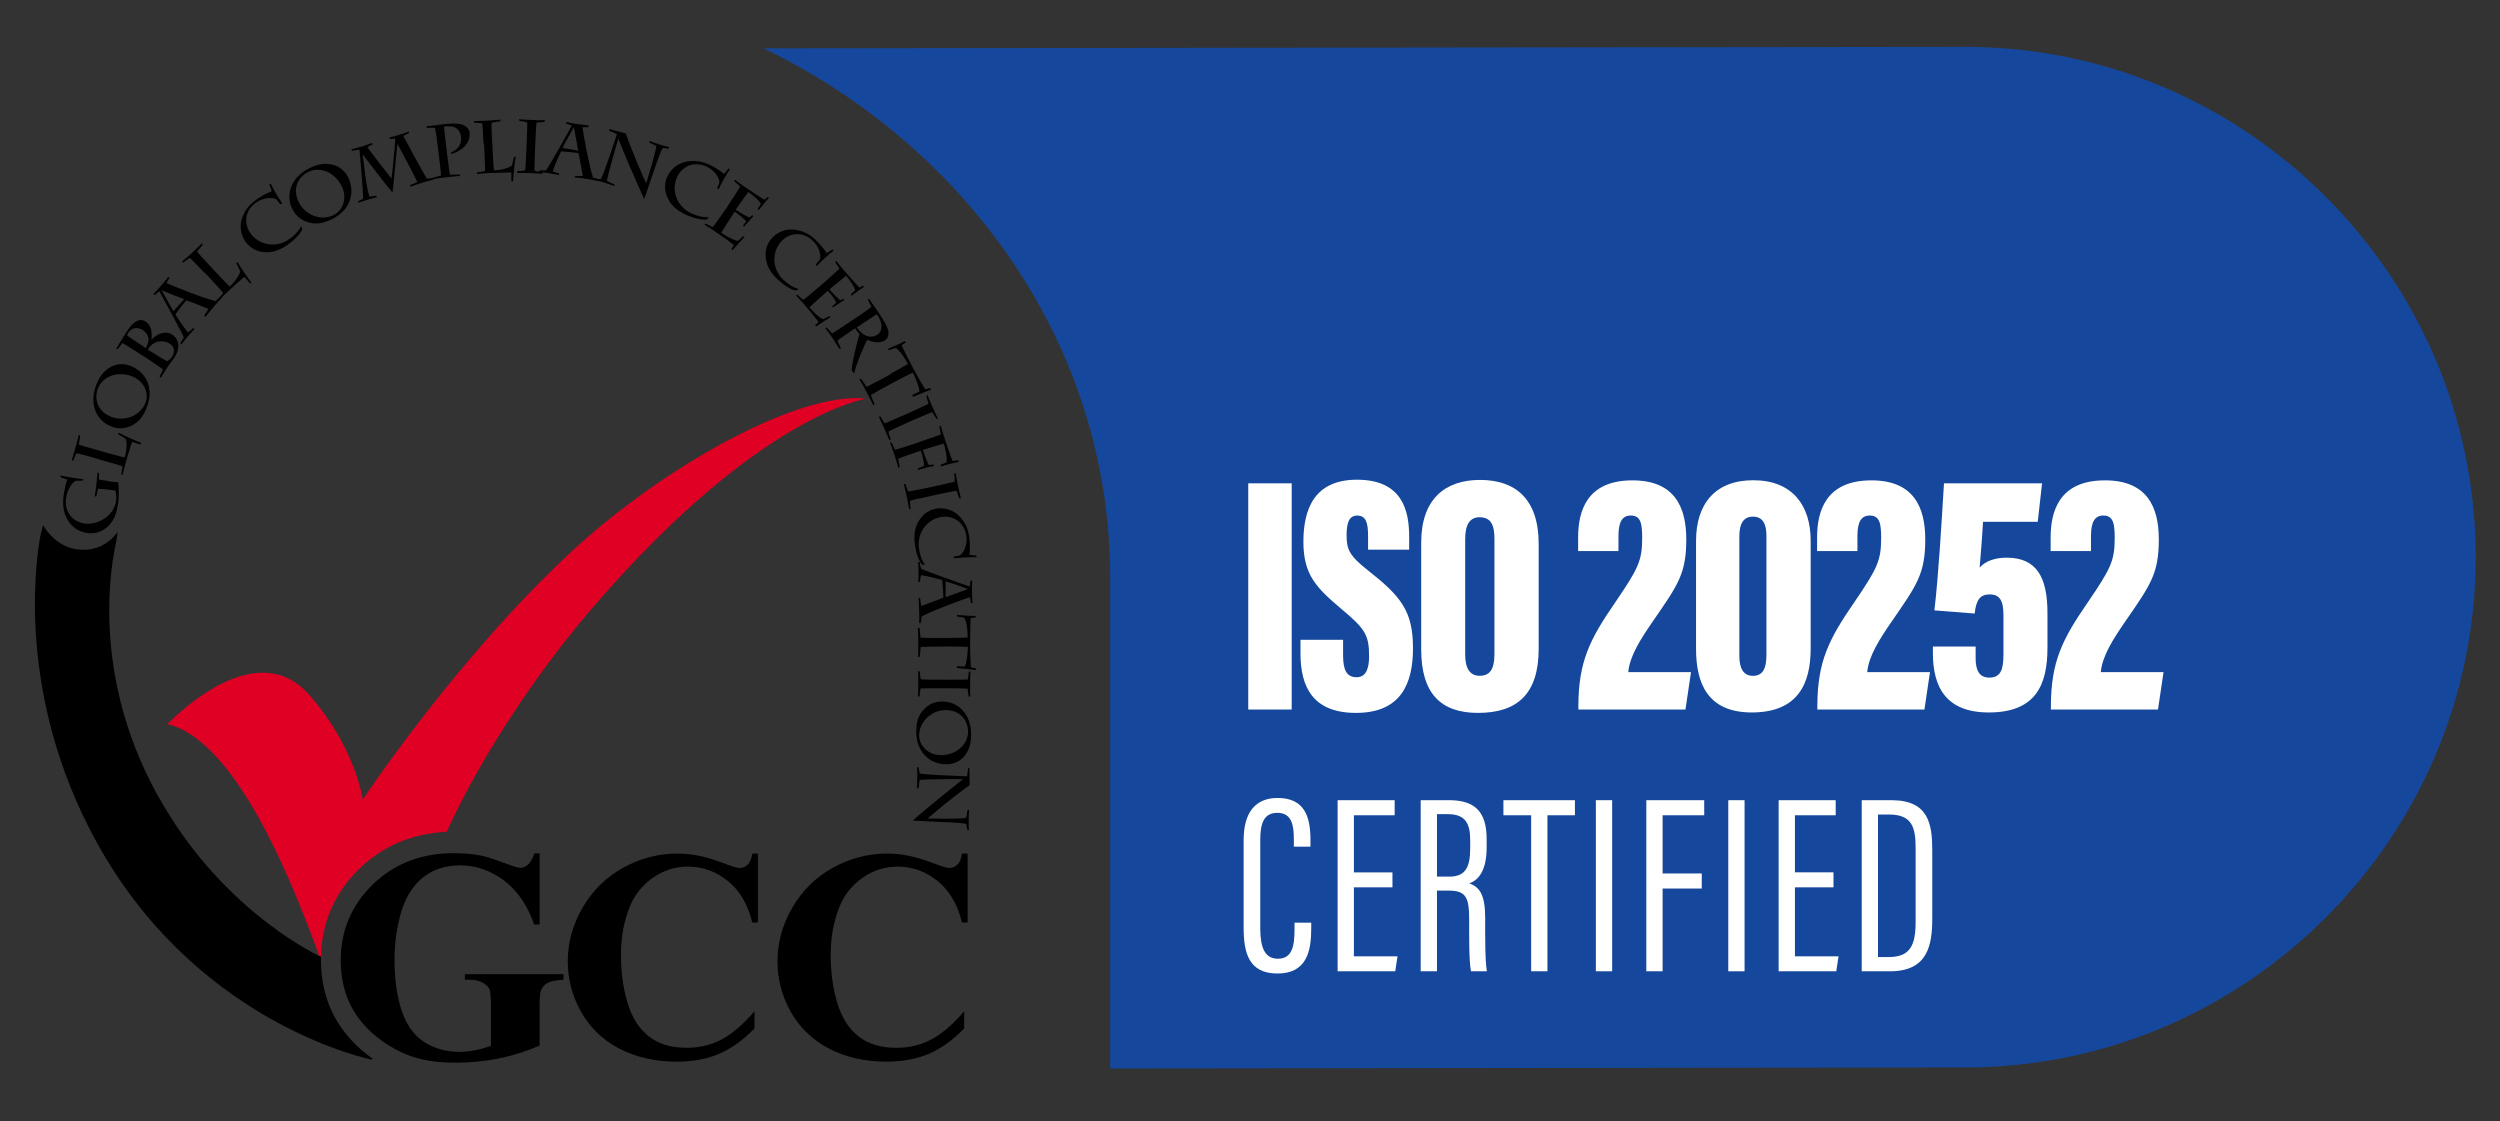 <?xml version="1.0" encoding="utf-8"?>
<!-- Generator: Adobe Illustrator 27.9.0, SVG Export Plug-In . SVG Version: 6.00 Build 0)  -->
<svg version="1.1" id="Layer_1" xmlns="http://www.w3.org/2000/svg" xmlns:xlink="http://www.w3.org/1999/xlink" x="0px" y="0px"
	 viewBox="0 0 1327.5 595.3" enable-background="new 0 0 1327.5 595.3" xml:space="preserve">
<rect x="0" y="0" width="1327.5" height="595.3" fill="#333333" stroke="none"/>
<path fill="#15489C" d="M1043.629,24.89l-638.091,0.786C514.6,78.662,589.495,184.438,589.495,306.365
	c0,2.203-0.001,6.568-0.001,6.568v254.438l454.135-0.554c149.029,0,270.963-121.934,270.963-270.963v0
	C1314.592,146.823,1192.658,24.89,1043.629,24.89z"/>
<g>
	<g>
		<path d="M58.088,255.624c1.515,0.216,3.571,0.433,4.654,0.433c0.433,2.381,0.433,7.576,0.108,10.281
			c-0.325,2.597-1.082,7.143-3.139,10.281c-3.03,4.762-7.9,7.035-12.879,6.493c-5.628-0.649-9.307-3.896-11.255-7.684
			c-2.056-3.896-2.381-8.009-1.84-12.013c0.433-3.463,1.407-7.468,2.056-8.766c-0.649-0.216-2.814-0.974-3.571-1.19l-0.108-0.974
			c1.515,0.433,8.442,1.623,12.229,1.948l-0.541,0.866c-1.407-0.108-2.814,0-3.68,0c-1.299,0.866-4.329,3.355-5.087,9.848
			c-0.758,6.926,3.788,12.121,10.173,12.879c6.493,0.758,15.368-3.788,16.45-12.338c0.108-1.082,0.216-3.355-0.433-5.195
			c-0.541-0.108-1.948-0.325-3.896-0.541l-2.056-0.216c-1.19-0.108-2.489-0.216-3.247-0.216c-0.216,0.758-0.649,3.247-0.866,4.004
			l-0.866,0.108c0.325-2.056,0.758-5.087,0.866-6.493c0.216-1.948,0.649-5.736,0.649-6.277l0.758,0.325c0,0.325-0.108,2.597,0,3.463
			c0.649,0.216,3.247,0.541,4.437,0.649L58.088,255.624z"/>
		<path d="M49.863,243.07c-2.164-0.649-8.117-2.273-9.307-2.381c-0.433,0.758-1.299,2.922-1.623,3.896l-0.866-0.108
			c0.325-0.974,1.299-4.221,1.948-6.493c0.758-2.597,1.623-6.277,1.84-7.035l0.758,0.433c-0.216,0.974-0.433,3.03-0.758,4.654
			c1.19,0.541,6.602,2.056,9.74,2.922l1.407,0.433c4.978,1.407,12.338,3.463,13.203,3.463c1.299-4.545,1.19-7.9,0.649-9.632
			c-1.082-0.974-2.922-1.948-4.004-2.597l0.108-0.974c3.139,1.732,7.035,3.571,12.013,5.519l-0.433,0.866
			c-0.541-0.108-3.355-1.19-4.437-1.407c-0.325,0.866-2.814,8.983-3.355,11.039c-0.541,1.948-1.407,5.411-1.623,6.493l-0.758-0.325
			c0.108-0.541,0.649-3.355,0.649-4.221c-1.623-0.649-8.983-2.706-12.771-3.788L49.863,243.07z"/>
		<path d="M69.018,226.403c-3.896,1.515-7.035,1.299-10.498-0.216c-7.359-3.03-11.472-11.905-7.251-22.186
			c1.623-3.896,3.571-6.818,7.251-8.983c3.355-2.056,7.576-2.056,11.039-0.649c9.091,3.788,12.121,13.095,8.225,22.294
			C76.378,220.342,73.997,224.347,69.018,226.403z M70.534,199.996c-7.9-3.247-15.801-0.216-18.398,5.952
			c-2.164,5.087-0.974,12.121,6.602,15.26c6.602,2.814,15.368,0.108,18.398-7.035C79.408,208.871,76.486,202.485,70.534,199.996z"/>
		<path d="M74.213,187.875c-2.381-1.623-7.684-4.87-9.091-5.736c-0.974,0.974-1.948,2.273-2.597,3.247l-0.758-0.325
			c0.649-1.082,4.654-7.684,6.061-9.74c4.329-6.493,7.684-5.736,9.307-4.654c0.974,0.649,1.732,1.19,2.597,2.922
			c1.082,2.489,0.866,5.195,0.649,6.602l0.108,0.108c2.706-2.922,7.467-4.978,10.931-2.597c3.788,2.489,4.329,7.359,1.299,12.013
			c-0.325,0.433-1.082,1.515-1.948,2.706c-0.866,1.082-1.732,2.273-2.164,3.03c-0.433,0.758-2.597,4.113-3.247,5.195l-0.649-0.649
			c0.433-0.866,1.515-2.922,1.84-3.788c-2.164-1.732-7.143-4.978-10.065-6.926L74.213,187.875z M77.352,184.845
			c0.649-1.082,1.623-2.922,1.515-4.762c-0.108-1.84-1.19-3.571-2.922-4.762c-2.922-1.84-5.952-1.407-7.792,1.299
			c-0.325,0.541-0.649,1.082-0.649,1.515c0.325,0.325,4.978,3.463,8.009,5.411L77.352,184.845z M80.166,186.684
			c2.922,1.84,8.009,4.978,8.55,5.087c1.082-0.433,2.056-1.515,2.489-2.164c2.056-3.139,1.19-5.628-1.082-7.143
			c-2.164-1.407-5.628-1.732-8.333-0.216c-1.623,0.866-2.922,2.597-3.355,3.463L80.166,186.684z"/>
		<path d="M108.412,167.529c0.866-1.19,1.623-2.381,2.273-3.463c-2.056-0.866-10.498-4.329-11.796-4.545
			c-0.974,1.082-4.978,6.169-5.736,7.467c0.216,0.541,4.654,7.251,6.71,9.524c0.866-0.541,1.84-1.515,2.706-2.273l0.758,0.433
			c-0.866,0.866-3.355,3.68-4.113,4.545c-0.649,0.758-2.381,2.922-2.922,3.68l-0.541-0.649c0.649-0.974,1.299-2.056,1.84-3.03
			c-0.974-2.814-12.229-23.16-12.987-24.567c-0.758,0.541-1.732,1.407-2.489,2.056l-0.649-0.541
			c0.866-0.866,3.139-3.355,3.571-3.896c1.082-1.299,3.68-4.437,4.437-5.303l0.541,0.649c-0.649,0.866-1.19,1.84-1.623,2.706
			c1.623,0.758,7.9,3.247,12.121,4.87c3.139,1.19,9.848,3.788,13.853,4.654c0.974-0.758,1.84-1.515,2.814-2.273l0.758,0.433
			c-0.433,0.325-3.139,3.355-4.545,4.978c-0.758,0.866-3.68,4.437-4.329,5.303L108.412,167.529z M85.902,154.109L85.902,154.109
			c1.84,3.355,5.411,9.957,6.169,11.147l5.736-6.385C95.101,157.897,87.958,155.083,85.902,154.109z"/>
		<path d="M107.655,143.936c-1.515-1.623-5.844-6.169-6.818-7.035c-0.758,0.433-2.706,1.84-3.463,2.489l-0.649-0.541
			c0.758-0.649,3.355-2.922,5.195-4.545c1.948-1.84,4.762-4.545,5.303-5.087l0.433,0.758c-0.649,0.758-2.056,2.381-3.03,3.571
			c0.758,1.082,4.654,5.303,6.818,7.576l0.974,1.082c3.571,3.788,8.874,9.416,9.524,9.957c3.463-3.247,5.195-6.277,5.628-8.009
			c-0.541-1.407-1.515-3.247-2.056-4.329l0.541-0.758c1.84,3.139,4.221,6.71,7.467,11.039l-0.758,0.433
			c-0.433-0.433-2.273-2.814-3.03-3.571c-0.649,0.541-7.143,6.277-8.658,7.792c-1.515,1.407-4.113,3.896-4.87,4.762l-0.433-0.758
			c0.433-0.433,2.273-2.489,2.706-3.247c-1.082-1.407-6.277-7.035-8.983-9.957L107.655,143.936z"/>
		<path d="M148.78,108.438c-0.433-0.649-1.623-2.164-2.056-2.597c-1.623-0.974-6.277-1.299-10.606,1.623
			c-6.061,4.113-6.818,11.039-3.247,16.234c4.437,6.385,13.42,8.225,20.454,3.463c2.489-1.732,5.195-4.113,6.602-7.143l0.541,1.732
			c-0.325,1.19-2.706,4.762-7.9,8.333c-1.19,0.866-4.87,3.139-8.442,3.68c-5.736,0.866-10.822-1.19-13.745-5.411
			c-3.139-4.545-3.139-9.524-1.515-13.42c1.84-4.654,4.654-7.143,8.009-9.524c2.922-1.948,6.385-3.463,7.467-3.896
			c-0.108-0.541-1.19-2.922-1.299-3.463l0.649-0.649c1.948,4.004,4.113,7.576,6.277,10.714L148.78,108.438z"/>
		<path d="M162.741,117.745c-4.004-1.515-6.061-3.788-7.684-7.143c-3.463-7.251-0.541-16.667,9.524-21.428
			c3.896-1.84,7.251-2.706,11.58-1.84c3.896,0.758,7.143,3.571,8.766,6.926c4.221,8.983,0.216,17.965-8.874,22.186
			C172.265,118.286,167.828,119.693,162.741,117.745z M181.572,99.131c-3.68-7.792-11.688-10.822-17.749-7.9
			c-4.978,2.381-8.874,8.333-5.303,15.909c3.139,6.602,11.364,10.498,18.506,7.143C182.33,111.685,184.386,104.975,181.572,99.131z"
			/>
		<path d="M217.611,98.373c0.541-0.216,3.355-1.407,4.004-1.732c-0.541-1.407-9.091-17.532-10.498-20.13h-0.108
			c-0.325,2.597-2.164,23.268-2.597,25.757c-1.84-2.056-14.827-18.831-15.693-20.13h-0.108c0.866,6.169,1.84,17.424,3.571,22.294
			c0.758-0.108,2.922-0.433,3.571-0.541l0.433,0.758c-0.541,0.108-4.978,1.407-5.736,1.623c-0.974,0.325-2.922,0.974-4.221,1.407
			v-0.866c0.649-0.325,1.732-0.866,2.597-1.299c0.108-2.706-1.623-22.727-1.948-26.082c-1.082,0.216-3.463,0.541-3.896,0.649
			l-0.433-0.758c0.541-0.108,3.463-0.974,5.519-1.515c1.623-0.541,4.654-1.515,5.628-1.948l0.108,0.866
			c-1.082,0.433-2.056,1.082-2.706,1.407c2.164,3.139,10.714,14.177,12.771,16.667c0.433-2.489,2.164-20.346,1.948-21.212
			c-0.758,0-2.056,0.216-2.706,0.216l-0.433-0.758c1.19-0.325,3.896-0.974,5.195-1.407c1.19-0.325,4.437-1.407,5.195-1.84
			l0.108,0.866c-0.541,0.216-2.273,1.082-3.03,1.515c2.056,4.004,11.147,20.563,12.554,22.727c0.974-0.108,2.597-0.325,3.355-0.433
			l0.433,0.758c-1.299,0.325-3.68,0.974-5.411,1.515c-1.732,0.541-5.952,1.948-7.035,2.381L217.611,98.373z"/>
		<path d="M237.091,79.217c0.433,3.355,1.515,12.446,1.84,13.528c0.974,0,3.788,0,5.087-0.108l0.325,0.758
			c-1.299,0.108-5.736,0.541-7.576,0.758c-1.948,0.216-5.736,0.758-6.818,0.974l0.108-0.866c0.541-0.108,3.139-0.758,4.113-1.082
			c0-1.732-1.082-10.173-1.515-13.853l-0.216-1.623c-0.108-1.299-1.082-8.442-1.407-9.74c-0.758-0.216-3.355-0.108-4.329,0
			l-0.216-0.866c1.19-0.108,6.926-0.866,8.766-1.082c4.329-0.541,7.576-0.541,9.632,0c3.68,1.082,4.329,3.355,4.437,4.329
			c0.325,2.706-0.541,4.87-1.948,6.602c-2.273,2.922-6.385,4.545-7.792,4.87v-0.974c1.407-0.541,5.952-2.489,5.195-8.442
			c-0.325-2.381-1.732-4.221-3.788-4.978c-1.407-0.433-3.463-0.433-5.195-0.216c0,1.19,0.649,6.71,1.082,10.173L237.091,79.217z"/>
		<path d="M256.68,75.105c-0.108-2.273-0.433-8.442-0.649-9.632c-0.866-0.108-3.247-0.325-4.329-0.325l-0.108-0.866
			c0.974,0,4.437-0.108,6.926-0.216c2.706-0.108,6.493-0.433,7.251-0.541l-0.108,0.866c-0.974,0.108-3.03,0.541-4.654,0.758
			c-0.108,1.299,0.108,7.035,0.325,10.173l0.108,1.407c0.216,5.195,0.649,12.879,0.866,13.745c4.762-0.216,7.9-1.407,9.416-2.489
			c0.541-1.407,0.974-3.463,1.19-4.654l0.974-0.216c-0.649,3.571-1.19,7.792-1.407,13.203l-0.974-0.108c0-0.541,0-3.571,0-4.654
			c-0.866,0-9.416,0.216-11.58,0.325c-1.948,0.108-5.628,0.325-6.71,0.541l0.108-0.866c0.541-0.108,3.355-0.433,4.221-0.758
			c0.108-1.732-0.325-9.416-0.433-13.312L256.68,75.105z"/>
		<path d="M284.169,78.027c-0.216,5.195-0.433,11.796-0.325,12.662c0.974,0.325,3.355,0.649,4.113,0.758l0.216,0.866
			c-0.866-0.108-4.978-0.325-7.467-0.433c-1.407,0-4.978-0.108-6.277-0.108l0.216-0.866c0.649,0,3.355-0.216,4.221-0.433
			c0.216-1.623,0.541-9.091,0.758-12.987l0.108-2.381c0-1.299,0.325-8.766,0.216-10.173c-0.758-0.216-3.355-0.649-4.113-0.758
			l-0.216-0.866c0.758,0.108,4.437,0.325,7.576,0.433c2.056,0.108,5.411,0.108,6.169,0.108l-0.216,0.866
			c-0.758,0-2.814,0.325-4.221,0.433c-0.216,0.758-0.433,5.411-0.649,10.281L284.169,78.027z"/>
		<path d="M305.381,93.395c1.407,0.108,2.814,0.108,4.113,0.108c-0.433-2.164-1.948-11.039-2.381-12.229
			c-1.407-0.216-7.684-0.866-9.199-0.866c-0.325,0.541-3.571,7.684-4.437,10.606c0.974,0.433,2.273,0.758,3.355,1.082v0.866
			c-1.19-0.216-4.762-0.866-5.952-1.082c-1.082-0.108-3.68-0.541-4.654-0.541l0.216-0.866c1.19,0.108,2.381,0,3.463,0
			c1.84-2.273,12.987-22.403,13.745-23.809c-0.866-0.325-2.164-0.758-3.03-0.974l0.108-0.866c1.19,0.216,4.437,0.866,5.087,0.974
			c1.623,0.216,5.628,0.758,6.818,0.866l-0.216,0.866c-1.082,0-2.165,0-3.139,0c0.216,1.84,1.407,8.333,2.273,12.771
			c0.649,3.247,2.056,10.281,3.355,13.961c1.082,0.433,2.273,0.758,3.355,1.082v0.866c-0.433-0.108-4.437-0.866-6.493-1.19
			c-1.19-0.216-5.628-0.758-6.71-0.866L305.381,93.395z M304.732,67.529L304.732,67.529c-1.84,3.355-5.519,9.74-6.061,11.039
			l8.333,1.407C306.572,77.269,305.165,69.802,304.732,67.529z"/>
		<path d="M323.563,68.503c2.164,0.541,5.736,1.623,8.766,2.381c0.433,1.515,5.087,13.528,5.519,14.394
			c0.649,1.407,4.437,10.606,5.303,12.013c1.299-4.221,5.411-17.641,5.303-19.805c-0.758-0.433-2.597-1.299-3.68-1.732l0.108-0.866
			c0.649,0.325,4.762,1.623,5.628,1.948c0.866,0.216,4.004,1.19,4.87,1.299l-0.433,0.758c-0.541-0.108-1.948-0.216-3.03-0.325
			c-0.866,1.299-2.814,6.602-3.247,7.9c-0.649,1.732-5.952,17.641-6.602,19.156c-0.758-1.407-7.576-16.991-8.117-18.29
			c-0.325-0.758-4.87-11.796-5.628-13.636c-0.325,0.758-6.061,20.887-6.061,22.403c0.541,0.325,3.247,1.515,4.004,1.84l-0.108,0.866
			c-0.649-0.325-4.545-1.623-5.628-1.948c-1.082-0.325-4.113-1.19-5.195-1.407l0.325-0.758c1.082,0.216,2.381,0.433,3.355,0.433
			c1.19-1.407,8.225-22.619,8.55-23.918c-0.866-0.433-2.597-1.19-4.004-1.732V68.503z"/>
		<path d="M380.814,99.996c0.325-0.649,0.974-2.489,1.19-3.139c0.108-1.948-2.056-6.169-6.71-8.333
			c-6.602-3.139-12.987-0.325-15.693,5.303c-3.355,7.035-0.325,15.801,7.359,19.372c2.706,1.299,6.169,2.381,9.524,2.056
			l-1.19,1.299c-1.19,0.325-5.519,0-11.255-2.597c-1.299-0.649-5.195-2.597-7.467-5.519c-3.571-4.545-4.437-9.957-2.273-14.61
			c2.381-4.978,6.602-7.468,10.822-8.117c4.978-0.758,8.55,0.325,12.229,2.056c3.139,1.515,6.277,3.788,7.143,4.545
			c0.433-0.325,1.948-2.489,2.273-2.814l0.866,0.216c-2.381,3.68-4.437,7.359-6.061,10.822L380.814,99.996z"/>
		<path d="M386.983,108.546c2.056-3.03,5.519-8.442,6.061-9.524c-0.541-0.541-2.489-2.164-3.139-2.814l0.325-0.758
			c0.758,0.541,1.84,1.407,2.922,2.164c1.082,0.758,2.164,1.515,2.922,2.056c1.082,0.758,8.983,6.061,10.065,6.385
			c0.325-0.325,0.866-0.866,1.299-1.407l0.866,0.433c-0.649,0.541-4.545,5.519-5.411,6.493l-0.541-0.758
			c0.108-0.216,1.19-1.732,1.623-2.381c0-1.407-4.87-5.303-6.602-6.493c-0.433,0.433-4.978,6.818-6.277,8.766l-0.433,0.649
			c2.922,1.948,6.277,3.896,7.359,4.113c0.541-0.433,0.974-0.758,1.299-1.19l0.758,0.433c-0.541,0.541-4.221,4.762-5.087,5.736
			l-0.433-0.649c0.541-0.649,1.082-1.515,1.623-2.164c-0.649-1.19-3.139-3.247-6.061-5.195l-0.433,0.649
			c-1.407,2.056-6.169,9.524-6.71,10.498c3.355,2.273,6.71,4.113,8.874,4.329c1.19-0.974,2.056-1.84,2.706-2.489l0.866,0.325
			c-0.866,0.866-5.087,5.411-6.385,7.035l-0.649-0.649c0.649-0.866,0.974-1.515,1.299-2.056c-0.866-0.866-8.225-5.952-10.39-7.467
			c-1.19-0.758-3.896-2.489-5.195-3.355l0.649-0.541c0.541,0.325,2.706,1.515,3.788,1.84c0.541-0.541,4.762-6.602,7.359-10.281
			L386.983,108.546z"/>
		<path d="M433.195,140.364c0.541-0.541,1.732-1.948,2.164-2.597c0.649-1.84,0-6.385-3.788-9.957
			c-5.195-4.978-12.229-4.329-16.45,0.108c-5.411,5.628-5.303,14.827,0.758,20.563c2.164,2.056,5.087,4.221,8.333,4.978
			l-1.623,0.866c-1.19-0.108-5.195-1.732-9.74-6.061c-1.082-0.974-4.113-4.113-5.303-7.468c-1.948-5.411-1.082-10.822,2.489-14.502
			c3.788-4.004,8.658-4.978,12.77-4.221c4.87,0.866,8.009,3.03,10.822,5.844c2.489,2.381,4.762,5.519,5.303,6.493
			c0.541-0.216,2.597-1.732,3.03-1.948l0.758,0.541c-3.463,2.706-6.493,5.628-9.091,8.333L433.195,140.364z"/>
		<path d="M437.524,150.105c2.706-2.381,7.359-6.602,8.225-7.468c-0.325-0.649-1.732-2.706-2.273-3.463l0.541-0.649
			c0.649,0.758,1.407,1.732,2.273,2.814c0.866,0.974,1.732,2.056,2.273,2.706c0.866,0.974,6.926,8.009,7.9,8.658
			c0.433-0.216,1.082-0.541,1.623-0.974l0.758,0.541c-0.758,0.433-5.736,4.004-6.71,4.762l-0.325-0.866
			c0.216-0.216,1.623-1.299,2.165-1.84c0.433-1.299-3.247-6.277-4.654-7.9c-0.541,0.325-6.385,5.195-8.225,6.71l-0.649,0.541
			c2.273,2.597,4.978,5.303,5.844,5.844c0.541-0.216,1.082-0.541,1.515-0.866l0.649,0.541c-0.649,0.433-5.195,3.463-6.277,4.113
			l-0.216-0.758c0.649-0.541,1.515-1.19,2.056-1.732c-0.325-1.299-2.164-3.896-4.437-6.385l-0.649,0.541
			c-1.84,1.623-8.333,7.359-9.091,8.225c2.597,3.03,5.303,5.628,7.251,6.277c1.299-0.541,2.381-1.19,3.247-1.623l0.758,0.541
			c-1.082,0.541-6.169,3.896-7.792,4.978l-0.433-0.758c0.758-0.758,1.407-1.19,1.84-1.623c-0.649-0.974-6.277-7.792-7.9-9.632
			c-0.866-0.974-3.03-3.355-4.113-4.437l0.758-0.433c0.433,0.433,2.164,2.056,3.138,2.706c0.649-0.325,6.277-5.087,9.524-7.9
			L437.524,150.105z"/>
		<path d="M454.731,168.611c1.19-0.758,7.467-5.087,8.009-5.628c-0.216-0.649-1.515-3.03-1.948-3.788l0.649-0.541l4.87,7.035
			c2.056,3.139,4.762,7.035,5.303,9.848c0.433,2.164,0,4.113-1.84,5.303c-2.056,1.407-6.169,1.19-9.307-0.433
			c-0.541,0.866-5.628,12.013-6.926,17.857l-1.19-1.299c-0.541-3.03,3.68-18.506,4.004-19.589c-0.974-1.19-1.948-2.489-2.273-3.03
			l-0.866,0.541c-2.164,1.407-7.143,4.87-8.55,6.061c0.216,0.649,1.407,3.03,1.84,3.788l-0.649,0.649
			c-0.541-0.866-2.706-4.221-3.68-5.736c-0.866-1.299-3.355-4.762-3.896-5.411l0.758-0.325c0.325,0.433,1.948,2.381,2.814,3.139
			c1.082-0.541,7.467-4.87,10.931-7.143L454.731,168.611z M454.948,173.806c0.758,1.19,1.84,2.489,3.355,3.571
			s4.545,2.381,7.792,0.216c2.056-1.407,3.355-5.087-0.433-10.714c-1.407,0.758-7.359,4.762-9.632,6.277L454.948,173.806z"/>
		<path d="M473.454,198.156c2.597-1.407,7.792-4.329,8.658-4.87c-3.03-5.628-5.303-7.792-6.385-8.442
			c-0.974,0.108-2.381,0.649-3.68,1.082l-0.649-0.649c1.732-0.758,6.493-2.706,9.199-4.221l0.325,0.866
			c-0.433,0.325-1.515,0.974-2.165,1.407c0.216,0.649,3.247,6.818,5.844,11.688c2.706,5.195,6.277,11.147,6.71,11.688
			c0.541-0.108,1.732-0.433,2.489-0.649l0.649,0.866c-0.974,0.216-8.658,3.355-9.74,3.788l-0.216-0.974
			c1.407-0.649,2.922-1.407,3.68-1.84c0.216-1.299-1.623-6.602-3.463-10.065c-0.974,0.433-6.277,3.139-8.766,4.437l-1.623,0.866
			c-3.139,1.623-9.091,4.978-11.905,6.602c0.216,0.758,1.623,4.113,1.948,4.87l-0.649,0.541c-0.433-0.866-2.489-5.087-3.571-7.035
			c-0.866-1.623-3.247-5.844-3.788-6.818l0.866-0.216c0.541,0.758,2.381,3.463,2.922,4.329c2.814-1.407,8.983-4.545,12.013-6.277
			L473.454,198.156z"/>
		<path d="M483.194,223.806c-4.762,2.164-10.822,4.87-11.472,5.411c0.216,0.974,0.974,3.355,1.19,4.113l-0.649,0.541
			c-0.325-0.866-1.948-4.654-2.922-6.926c-0.541-1.19-2.164-4.545-2.706-5.628l0.866-0.216c0.325,0.649,1.732,2.922,2.273,3.68
			c1.623-0.541,8.333-3.571,11.905-5.087l2.164-0.974c1.19-0.541,8.009-3.68,9.199-4.329c-0.216-0.758-0.974-3.355-1.19-4.113
			l0.649-0.541c0.216,0.758,1.623,4.113,2.922,7.035c0.866,1.84,2.273,4.978,2.706,5.519l-0.866,0.108
			c-0.433-0.649-1.515-2.381-2.273-3.571c-0.758,0.216-5.087,2.056-9.524,4.004L483.194,223.806z"/>
		<path d="M488.93,234.412c3.463-1.19,9.524-3.247,10.606-3.68c0.108-0.541-0.541-3.03-0.758-4.221l0.758-0.433
			c0.325,1.407,1.515,5.195,2.056,6.71c0.541,1.623,3.788,11.255,4.221,12.013c0.541,0,1.948-0.216,2.922-0.433l0.433,0.866
			c-1.84,0.325-6.71,1.515-9.632,2.489v-0.974c0.649-0.216,2.273-0.866,2.922-1.19c0.866-1.84-0.649-8.009-1.299-9.957
			c-0.649,0-7.467,2.164-10.281,3.03l-0.866,0.325c0.649,1.84,2.381,6.818,3.247,7.9c0.649,0,1.623-0.108,2.381-0.216l0.433,0.758
			c-1.948,0.325-5.844,1.299-8.658,2.165v-0.866c0.758-0.216,2.056-0.758,3.139-1.299c0.433-1.19-0.866-5.952-1.623-8.117
			l-1.19,0.433c-3.139,1.082-9.848,3.355-10.822,3.896c0.216,1.515,0.649,3.463,0.866,4.329l-0.758,0.433
			c-0.325-1.407-1.299-4.545-2.164-7.035c-0.758-2.165-1.732-4.978-2.273-6.277l0.866-0.108c0.216,0.433,1.19,2.922,1.84,3.896
			c0.866-0.216,7.143-2.164,11.364-3.571L488.93,234.412z"/>
		<path d="M495.532,263.091c-5.087,1.082-11.58,2.489-12.338,2.814c0,0.974,0.216,3.463,0.325,4.221l-0.758,0.325
			c-0.108-0.866-0.866-4.978-1.407-7.359c-0.325-1.299-1.082-4.87-1.407-6.061h0.866c0.216,0.649,1.082,3.247,1.407,4.004
			c1.623-0.216,8.874-1.732,12.662-2.489l2.273-0.541c1.299-0.325,8.55-1.84,9.848-2.273c0-0.866-0.216-3.463-0.325-4.221
			l0.758-0.325c0.108,0.758,0.758,4.329,1.407,7.467c0.433,1.948,1.19,5.303,1.407,5.952h-0.866
			c-0.216-0.758-0.974-2.597-1.407-4.004c-0.866,0-5.303,0.974-10.173,1.948L495.532,263.091z"/>
		<path d="M506.463,295.559c0.758-0.108,2.597-0.433,3.247-0.649c1.623-0.974,4.113-4.978,3.463-10.065
			c-0.866-7.143-6.602-11.147-12.771-10.39c-7.684,0.866-13.528,8.009-12.446,16.45c0.325,3.03,1.299,6.493,3.247,9.091
			l-1.732-0.325c-0.866-0.866-2.922-4.654-3.68-10.822c-0.216-1.515-0.541-5.844,0.649-9.199c1.948-5.411,6.061-8.983,11.147-9.632
			c5.411-0.649,9.848,1.623,12.554,4.87c3.247,3.788,4.221,7.359,4.654,11.364c0.433,3.463,0.108,7.251,0,8.333
			c0.541,0.216,3.139,0.325,3.571,0.433l0.325,0.866c-4.437-0.108-8.55,0.216-12.338,0.541L506.463,295.559z"/>
		<path d="M488.606,317.745c0.108,1.407,0.325,2.814,0.649,4.004c2.056-0.758,10.498-3.788,11.688-4.437
			c0-1.407-0.433-7.792-0.649-9.307c-0.541-0.216-8.225-2.273-11.255-2.597c-0.216,0.974-0.433,2.381-0.541,3.463l-0.866,0.216
			c0.108-1.299,0.108-4.87,0.108-6.061c0-1.082-0.108-3.68-0.216-4.654l0.866,0.108c0.108,1.19,0.325,2.381,0.649,3.463
			c2.597,1.407,24.351,8.983,25.866,9.524c0.216-0.866,0.325-2.164,0.433-3.139l0.866-0.108c-0.108,1.19-0.108,4.545-0.108,5.195
			c0,1.732,0.216,5.736,0.325,6.818l-0.866-0.108c-0.108-1.082-0.325-2.164-0.541-3.03c-1.732,0.541-8.009,2.814-12.229,4.437
			c-3.03,1.19-9.74,3.788-13.312,5.736c-0.216,1.19-0.325,2.381-0.541,3.571l-0.866,0.108c0.108-0.433,0.108-4.545,0-6.71
			c0-1.19-0.216-5.736-0.325-6.818L488.606,317.745z M514.038,312.766L514.038,312.766c-3.571-1.299-10.606-3.788-11.905-4.113
			v8.442C504.731,316.229,511.874,313.524,514.038,312.766z"/>
		<path d="M504.082,338.74c2.922,0,8.874-0.108,9.74-0.216c0-6.385-1.082-9.307-1.732-10.39c-0.866-0.325-2.489-0.541-3.788-0.758
			l-0.216-0.866c1.948,0.108,6.926,0.649,10.065,0.541l-0.108,0.866c-0.541,0-1.732,0.108-2.597,0.216
			c-0.108,0.649-0.325,7.467-0.325,12.879c0,5.844,0.325,12.662,0.433,13.312c0.433,0.108,1.732,0.433,2.489,0.541l0.216,0.974
			c-0.866-0.216-9.091-1.082-10.281-1.19l0.216-0.866c1.623,0.108,3.247,0.108,4.113,0.108c0.758-0.974,1.623-6.602,1.623-10.39
			c-1.082-0.108-6.926-0.216-9.74-0.216h-1.84c-3.463,0-10.281,0.108-13.42,0.216c-0.108,0.758-0.433,4.437-0.541,5.195
			l-0.866,0.216c0.108-0.974,0.108-5.628,0.108-7.792c0-1.84-0.108-6.602-0.216-7.792l0.866,0.216
			c0.108,0.866,0.433,4.113,0.541,5.087c3.138,0.108,9.957,0.216,13.42,0.108L504.082,338.74z"/>
		<path d="M501.268,365.472c-5.087,0-11.688,0-12.446,0.108c-0.216,0.974-0.541,3.355-0.541,4.113l-0.866,0.216
			c0.108-0.866,0.216-4.978,0.216-7.359c0-1.299,0-4.978-0.108-6.169l0.866,0.108c0,0.649,0.325,3.355,0.541,4.221
			c1.623,0.216,8.874,0.216,12.771,0.216h2.273c1.299,0,8.658,0,9.957-0.108c0.108-0.758,0.433-3.355,0.541-4.113l0.866-0.216
			c-0.108,0.758-0.216,4.329-0.216,7.467c0,2.056,0,5.411,0.108,6.061l-0.866-0.216c-0.108-0.758-0.433-2.706-0.541-4.113
			c-0.758-0.108-5.303-0.216-10.173-0.216H501.268z"/>
		<path d="M490.878,376.402c2.922-2.922,5.844-3.896,9.632-3.896c7.9,0,15.151,6.385,15.151,17.424
			c0,4.221-0.649,7.576-3.138,11.039c-2.273,3.139-6.169,4.87-9.848,4.87c-9.74,0.108-16.125-7.359-16.125-17.099
			C486.441,384.627,487.091,380.082,490.878,376.402z M499.645,400.969c8.442,0,14.502-5.952,14.394-12.554
			c0-5.411-3.788-11.364-11.905-11.364c-7.143,0-14.069,5.844-14.069,13.636C488.173,396.316,493.259,400.969,499.645,400.969z"/>
		<path d="M514.796,407.896c0,2.164,0,5.952,0.108,8.983c-1.407,0.866-11.472,8.658-12.229,9.307
			c-1.082,0.974-8.874,7.143-9.957,8.442c4.437,0.108,18.29,0.325,20.346-0.433c0.216-0.758,0.541-2.922,0.649-4.004l0.866-0.216
			c-0.108,0.758-0.216,4.978-0.216,5.844c0,0.866,0,4.113,0.108,4.978l-0.866-0.216c-0.108-0.541-0.325-1.948-0.541-3.03
			c-1.515-0.541-7.143-0.758-8.333-0.866c-1.84-0.108-18.398-0.758-20.022-0.974c1.082-1.19,14.069-11.905,15.151-12.771
			c0.649-0.541,9.848-7.9,11.472-9.199c-0.758-0.108-21.537,0-22.944,0.433c-0.216,0.541-0.541,3.571-0.649,4.329l-0.866,0.108
			c0.108-0.758,0.216-4.87,0.216-5.844c0-1.19,0-4.221-0.108-5.411l0.866,0.108c0.108,1.082,0.216,2.381,0.541,3.247
			c1.623,0.649,23.809,1.515,25.108,1.515c0.216-0.866,0.433-2.814,0.541-4.329H514.796z"/>
		<path d="M286.55,453.458v37.446h-2.922c-3.571-10.281-8.874-17.965-16.017-23.377c-7.143-5.303-14.827-8.009-23.268-8.009
			c-8.009,0-14.719,2.273-20.13,6.71c-5.303,4.437-9.091,10.714-11.364,18.723c-2.273,8.009-3.355,16.234-3.355,24.567
			c0,10.173,1.19,19.156,3.68,26.732c2.489,7.684,6.385,13.312,11.796,16.883c5.411,3.571,11.905,5.411,19.372,5.411
			c2.597,0,5.303-0.325,8.009-0.866s5.519-1.299,8.333-2.381V533.22c0-4.221-0.325-6.926-0.866-8.117
			c-0.541-1.19-1.84-2.381-3.571-3.355c-1.84-0.974-4.004-1.515-6.602-1.515h-2.814v-2.922h52.381v2.922
			c-4.004,0.216-6.71,0.758-8.333,1.623c-1.515,0.758-2.814,2.164-3.571,4.004c-0.433,0.974-0.758,3.463-0.758,7.251v22.078
			c-6.926,3.03-14.069,5.303-21.537,6.818s-15.151,2.273-23.16,2.273c-10.173,0-18.723-1.407-25.433-4.113
			c-6.71-2.706-12.662-6.385-17.857-10.822c-5.195-4.437-9.199-9.524-12.121-15.043c-3.68-7.251-5.519-15.26-5.519-24.242
			c0-16.017,5.736-29.437,17.1-40.476c11.364-11.039,25.757-16.558,42.965-16.558c5.303,0,10.173,0.433,14.502,1.299
			c2.381,0.433,6.061,1.623,11.364,3.571c5.195,1.948,8.333,2.922,9.307,2.922c1.515,0,2.814-0.541,4.113-1.623
			c1.299-1.082,2.489-3.138,3.463-6.061h2.814V453.458z"/>
		<path d="M402.459,453.242v36.58h-3.03c-2.273-9.524-6.602-16.883-12.879-21.97c-6.277-5.087-13.42-7.684-21.32-7.684
			c-6.602,0-12.771,1.948-18.29,5.736c-5.519,3.788-9.632,8.766-12.229,14.827c-3.247,7.792-4.978,16.558-4.978,26.19
			c0,9.416,1.19,18.074,3.571,25.866c2.381,7.792,6.169,13.636,11.364,17.641c5.087,4.004,11.797,5.952,19.913,5.952
			c6.71,0,12.879-1.407,18.398-4.329c5.628-2.922,11.472-7.9,17.641-15.043v9.091c-5.952,6.169-12.229,10.606-18.615,13.42
			c-6.493,2.814-14.069,4.221-22.619,4.221c-11.364,0-21.428-2.273-30.303-6.818c-8.874-4.545-15.584-11.039-20.454-19.48
			c-4.762-8.441-7.143-17.424-7.143-27.056c0-10.065,2.706-19.589,8.009-28.68c5.303-8.983,12.446-16.017,21.537-20.996
			c8.983-4.978,18.615-7.467,28.788-7.467c7.467,0,15.368,1.623,23.701,4.87c4.87,1.84,7.9,2.814,9.199,2.814
			c1.623,0,3.139-0.649,4.329-1.84c1.19-1.19,2.056-3.139,2.381-5.844H402.459z"/>
		<path d="M513.822,453.242v36.58h-3.03c-2.273-9.524-6.602-16.883-12.879-21.97c-6.277-5.087-13.42-7.684-21.32-7.684
			c-6.602,0-12.77,1.948-18.29,5.736c-5.519,3.788-9.632,8.766-12.229,14.827c-3.247,7.792-4.978,16.558-4.978,26.19
			c0,9.416,1.19,18.074,3.571,25.866c2.381,7.792,6.169,13.636,11.364,17.641c5.087,4.004,11.796,5.952,19.913,5.952
			c6.71,0,12.879-1.407,18.398-4.329c5.628-2.922,11.472-7.9,17.641-15.043v9.091c-5.952,6.169-12.229,10.606-18.615,13.42
			c-6.493,2.814-14.069,4.221-22.619,4.221c-11.364,0-21.428-2.273-30.303-6.818c-8.874-4.545-15.584-11.039-20.454-19.48
			c-4.762-8.441-7.143-17.424-7.143-27.056c0-10.065,2.706-19.589,8.009-28.68c5.303-8.983,12.446-16.017,21.537-20.996
			c8.983-4.978,18.615-7.467,28.788-7.467c7.467,0,15.368,1.623,23.701,4.87c4.87,1.84,7.9,2.814,9.199,2.814
			c1.623,0,3.139-0.649,4.329-1.84c1.19-1.19,2.056-3.139,2.381-5.844H513.822z"/>
		<path fill="#DF0023" d="M303.974,292.42c-61.363,56.71-111.363,132.142-111.363,132.142s-3.788-27.706-28.463-55.628
			c-24.675-28.03-60.931,1.19-75.324,15.584c37.662,8.55,68.398,89.394,80.844,123.593c0.108,0.216,0.433,0.433,0.758,0.541
			c0.216-18.506,7.143-34.524,20.454-47.402c12.446-12.121,28.03-18.615,46.32-19.589c2.922-6.602,27.922-61.58,78.571-120.238
			c87.446-101.407,144.264-109.74,144.264-109.74C423.238,207.68,351.593,248.481,303.974,292.42z"/>
		<path d="M191.962,557.57c-6.169-5.411-11.147-11.58-14.719-18.398c-4.545-8.766-6.818-18.723-6.818-29.329
			c0-0.649,0-1.299,0-1.948c-0.541-0.216-0.758-0.216-0.758-0.216s-45.887-20.996-79.329-74.242
			c-41.45-65.043-32.576-127.272-29.004-144.047c0.649-2.922,1.19-7.035,1.19-7.035s-7.359,11.905-22.511,9.199
			c-11.58-2.056-17.1-12.662-17.1-12.662s-1.19,3.896-1.623,6.385c-3.03,17.208-12.013,91.125,34.091,169.047
			c53.896,90.909,141.991,108.333,141.991,108.333c0.108-0.216,0.216-0.325,0.433-0.541
			C195.641,560.601,193.802,559.086,191.962,557.57z"/>
	</g>
</g>
<g>
	<g>
		<g>
			<path fill="#FFFFFF" d="M685.889,256.638v120.109h-23.067V256.638H685.889z"/>
			<path fill="#FFFFFF" d="M713.182,339.728v8.318c0,7.9,1.961,11.568,7.23,11.568c5.322,0,6.572-5.439,6.572-11.106
				c0-11.336-2.131-14.619-14.395-24.879c-13.529-11.461-20.485-18.247-20.485-35.939c0-17.157,5.682-32.968,28.434-32.968
				c24.157,0,27.724,16.477,27.724,30.224v6.913h-21.812v-7.194c0-7.288-1.197-10.893-5.766-10.893
				c-4.262,0-5.639,3.668-5.639,10.47c0,7.234,1.313,10.805,11.248,18.554c17.663,13.879,24.002,21.672,24.002,41.451
				c0,18.807-6.427,34.301-30.287,34.301c-22.913,0-29.45-13.82-29.45-31.62v-7.199H713.182z"/>
			<path fill="#FFFFFF" d="M817.034,288.775v55.72c0,23.832-11.218,34.053-32.214,34.053c-19.926,0-30.17-10.474-30.17-33.819
				v-56.576c0-23.19,12.745-33.313,31.24-33.313C804.503,254.839,817.034,264.792,817.034,288.775z M778.014,286.172v61.391
				c0,7.42,2.545,11.287,7.707,11.287c5.386,0,7.823-3.508,7.823-11.403v-61.455c0-7.502-2.078-11.34-7.887-11.34
				C780.738,274.652,778.014,278.203,778.014,286.172z"/>
			<path fill="#FFFFFF" d="M838.115,376.747v-2.062c0.116-23.438,6.037-35.162,19.551-54.786
				c12.084-17.774,14.331-22.002,14.331-34.062c0-7.634-0.656-12.095-6.062-12.095c-4.885,0-6.538,4.023-6.538,11.048v7.817h-21.419
				v-7.156c0-13.67,4.311-30.379,28.857-30.379c22.323,0,28.579,14.122,28.579,31.274c0,18.121-4.228,23.998-17.59,43.339
				c-6.612,9.589-12.44,18.594-13.214,27.22h33.313l-2.942,19.842H838.115z"/>
			<path fill="#FFFFFF" d="M961.461,287.013v57.389c0,18.626-6.756,33.911-31.27,33.911c-23.671,0-29.586-15.801-29.586-33.795
				v-57.325c0-19.871,10.419-32.185,30.35-32.185C951.903,255.009,961.461,268.544,961.461,287.013z M923.6,284.689v63.639
				c0,6.145,1.897,10.543,7.186,10.543c5.521,0,7.186-4.335,7.186-10.893v-63.523c0-6.008-1.78-10.119-7.186-10.119
				C925.326,274.336,923.6,278.851,923.6,284.689z"/>
			<path fill="#FFFFFF" d="M965.01,376.747v-2.062c0.116-23.438,6.037-35.162,19.551-54.786
				c12.084-17.774,14.331-22.002,14.331-34.062c0-7.634-0.656-12.095-6.062-12.095c-4.885,0-6.538,4.023-6.538,11.048v7.817h-21.419
				v-7.156c0-13.67,4.311-30.379,28.857-30.379c22.323,0,28.579,14.122,28.579,31.274c0,18.121-4.228,23.998-17.59,43.339
				c-6.612,9.589-12.44,18.594-13.214,27.22h33.313l-2.942,19.842H965.01z"/>
			<path fill="#FFFFFF" d="M1082.039,277.065h-29.057c-0.414,7.75-1.313,18.613-1.79,24.354c3.016-3.619,8.479-5.292,14.336-5.292
				c15.902,0,21.677,10.317,21.677,29.509v18.246c0,20.175-6.47,34.433-31.177,34.433c-22.527,0-29.659-13.309-29.659-31.483v-3.522
				h22.688v6.134c0,6.359,1.834,10.362,7.239,10.362c6.033,0,7.536-4.145,7.536-12.167v-21.049c0-7.852-2.087-10.971-7.337-10.971
				c-5.035,0-7.186,2.948-7.949,10.167l-21.384-1.673c2.141-18.068,3.823-46.458,5.093-67.473h52.08L1082.039,277.065z"/>
			<path fill="#FFFFFF" d="M1089.028,376.747v-2.062c0.116-23.438,6.037-35.162,19.551-54.786
				c12.084-17.774,14.331-22.002,14.331-34.062c0-7.634-0.656-12.095-6.062-12.095c-4.885,0-6.538,4.023-6.538,11.048v7.817h-21.419
				v-7.156c0-13.67,4.311-30.379,28.857-30.379c22.323,0,28.579,14.122,28.579,31.274c0,18.121-4.228,23.998-17.59,43.339
				c-6.612,9.589-12.44,18.594-13.214,27.22h33.313l-2.942,19.842H1089.028z"/>
		</g>
	</g>
</g>
<g>
	<path fill="#FFFFFF" d="M696.266,489.947v2.97c0,11.821-2.159,24.019-17.936,24.019c-15.467,0-17.958-11.303-17.958-24.521v-46.312
		c0-14.662,6.216-22.386,18.054-22.386c14.821,0,17.431,10.722,17.431,22.451v3.426h-8.82v-3.924c0-7.47-1.057-14.055-8.786-14.055
		c-7.291,0-9.05,5.883-9.05,14.317v46.964c0,9.862,2.182,16.187,9.361,16.187c7.562,0,8.835-6.649,8.835-15.629v-3.508H696.266z"/>
	<path fill="#FFFFFF" d="M739.391,471.174H718.92v36.63h23.159l-1.201,7.947h-30.603v-90.849h30.291v7.995H718.92v30.329h20.471
		V471.174z"/>
	<path fill="#FFFFFF" d="M763.032,472.907v42.844h-8.645v-90.849h15.042c13.608,0,19.98,5.967,19.98,20.675v4.318
		c0,11.956-4.012,17.368-9.248,19.167c5.871,2.058,8.473,6.52,8.473,18.633c0,7.791-0.137,22.265,0.903,28.056h-8.451
		c-1.137-5.703-0.952-21.055-0.952-27.367c0-11.935-1.712-15.477-10.917-15.477H763.032z M763.032,465.49h6.576
		c8.917,0,11.07-5.514,11.07-15.179v-4.262c0-8.597-2.454-13.73-11.827-13.73h-5.819V465.49z"/>
	<path fill="#FFFFFF" d="M813.045,432.898h-14.728v-7.995h37.972v7.995h-14.6v82.854h-8.645V432.898z"/>
	<path fill="#FFFFFF" d="M856.052,424.902v90.849h-8.645v-90.849H856.052z"/>
	<path fill="#FFFFFF" d="M874.198,424.902h30.739v7.995h-22.095v30.912h20.791v7.996h-20.791v43.945h-8.645V424.902z"/>
	<path fill="#FFFFFF" d="M926.362,424.902v90.849h-8.645v-90.849H926.362z"/>
	<path fill="#FFFFFF" d="M973.576,471.174h-20.471v36.63h23.159l-1.201,7.947h-30.603v-90.849h30.291v7.995h-21.646v30.329h20.471
		V471.174z"/>
	<path fill="#FFFFFF" d="M988.573,424.902h15.784c19.704,0,21.67,12.634,21.67,26.488v36.126c0,13.96-2.097,28.234-22.412,28.234
		h-15.042V424.902z M997.218,508.19h5.709c11.428,0,14.272-6.288,14.272-18.769v-39.206c0-11.002-1.976-17.703-14.145-17.703h-5.837
		V508.19z"/>
</g>
</svg>
